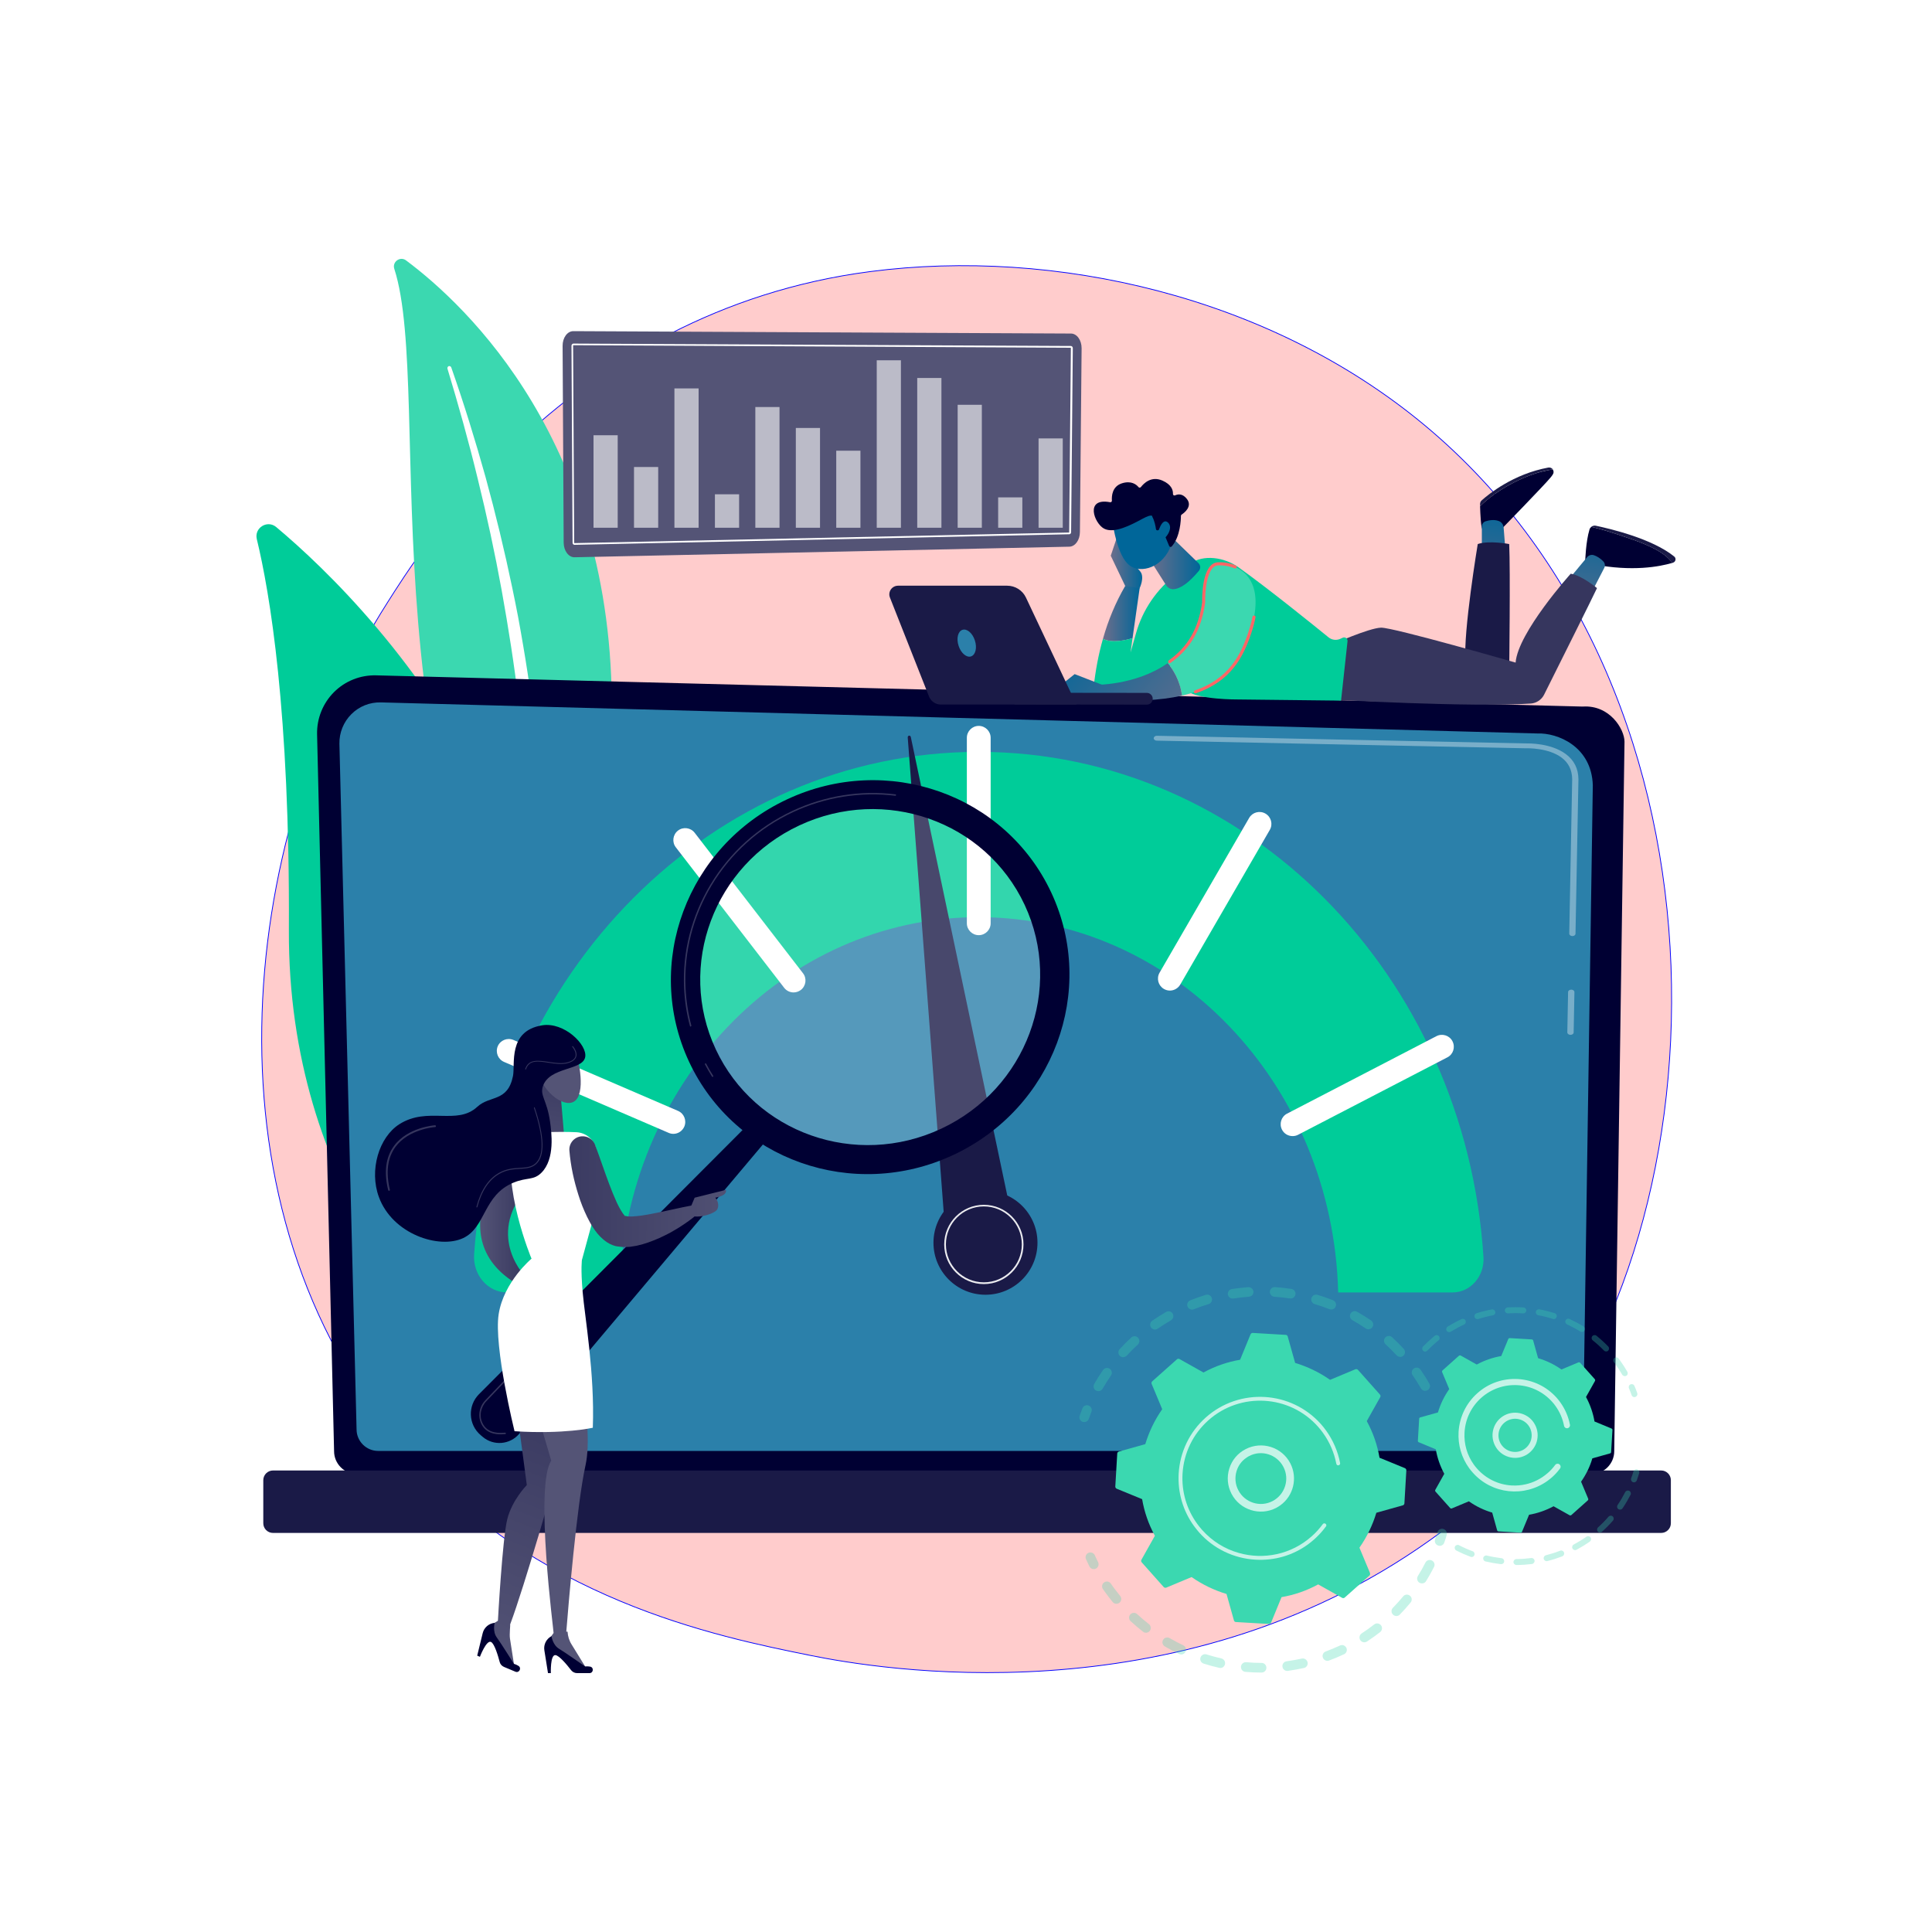 <?xml version="1.0" encoding="utf-8"?>
<!-- Generator: Adobe Illustrator 25.4.1, SVG Export Plug-In . SVG Version: 6.00 Build 0)  -->
<svg version="1.1" xmlns="http://www.w3.org/2000/svg" xmlns:xlink="http://www.w3.org/1999/xlink" x="0px" y="0px"
	 viewBox="0 0 2500 2500" style="enable-background:new 0 0 2500 2500;" xml:space="preserve">
<style type="text/css">
	.st0{fill:#FFFFFF;}
	.st1{fill:#FFCCCC;stroke:#0000FF;stroke-miterlimit:10;}
	.st2{fill:#3BD8B0;}
	.st3{fill:#00CC99;}
	.st4{fill:#000033;}
	.st5{fill:#2B80AA;}
	.st6{fill:#78AEC9;}
	.st7{fill:#1A1A47;}
	.st8{fill:#EBEBEF;}
	.st9{fill:url(#SVGID_1_);}
	.st10{fill:url(#SVGID_00000134934271081965738800000003919594431715959965_);}
	.st11{fill:#36365E;}
	.st12{fill:url(#SVGID_00000151533271517238132050000014382935056890794377_);}
	.st13{fill:url(#SVGID_00000060736436398952593730000002013019880657278096_);}
	.st14{fill:url(#SVGID_00000004526416864060741030000006058288292908603267_);}
	.st15{fill:url(#SVGID_00000177455930333295856740000013405045267834177443_);}
	.st16{fill:url(#SVGID_00000072978378386508998300000009947478543234693531_);}
	.st17{fill:url(#SVGID_00000073716234845389486400000014364519450279740811_);}
	.st18{fill:#FF6666;}
	.st19{fill:url(#SVGID_00000095330556308343103090000006769047239887141801_);}
	.st20{opacity:0.2;fill:#FFFFFF;}
	.st21{fill:url(#SVGID_00000111182409350267469810000005962376168896546983_);}
	.st22{fill:url(#SVGID_00000054263537693167408140000003997354025105942456_);}
	.st23{fill:url(#SVGID_00000108310944600637894170000013903244840406274727_);}
	.st24{fill:url(#SVGID_00000085244346485433470870000003599631506968587424_);}
	.st25{fill:url(#SVGID_00000021820591434837963850000017240684062665788606_);}
	.st26{fill:url(#SVGID_00000011753916493865360460000000025177149913255813_);}
	.st27{fill:url(#SVGID_00000048495937894112607620000013578081855075438227_);}
	.st28{fill:#545476;}
	.st29{opacity:0.6;}
	.st30{opacity:0.3;}
	.st31{opacity:0.7;fill:#FFFFFF;}
</style>
<g id="Background">
	<rect class="st0" width="2500" height="2500"/>
</g>
<g id="Illustration">
	<g>
		<path class="st1" d="M1951.6,1908.3c-37.5,39.2-72.9,64.4-100.9,84.4c-329.2,234.6-718.8,166.2-801.6,149.5
			c-122.3-24.7-358.6-72.3-529.4-271.9c-258.5-301.9-218.2-777.6-17.7-1091.6c36.7-57.4,230.4-376.2,624.2-427.3
			c238.3-30.9,516.1,31.5,717.2,198.8C2265.5,901.7,2235.5,1611.5,1951.6,1908.3z"/>
		<g>
			<path class="st2" d="M510.2,347.8c-2.9-9.1,7.7-16.6,15.3-10.8c77.7,58,269,236.3,266.2,586.3
				c-3.5,439.1,104.7,586.9,227.9,670.5c0,0-159.4-27.8-274.7-177.1C461.9,1050.1,562.6,509.4,510.2,347.8z"/>
			<path class="st0" d="M579,477c14.3,47.2,27.6,94.7,39.2,142.6c11.8,47.8,22.2,96,31,144.4c8.7,48.4,16.4,97,22.1,145.9
				c5.9,48.8,9.7,97.9,13.3,147.1c3.9,49.2,7.6,98.8,16.3,148.1c8.7,49.3,23.4,98.3,46.6,143.1c5.8,11.2,11.8,22.3,18.5,33
				c6.4,10.8,13.3,21.3,20.4,31.7c14.3,20.7,30,40.4,47.1,58.9c34.3,36.9,74.1,68.6,117,94.4c4.5,2.7,10.4,1.3,13.1-3.3
				c2.7-4.4,1.3-10.2-3-12.9l0,0c-10.3-6.6-20.4-13.2-30.2-20.3c-5-3.5-9.8-7.2-14.7-10.8c-4.7-3.8-9.6-7.4-14.2-11.3
				c-18.7-15.4-36.3-32-52.6-49.9c-32.7-35.5-60.3-76.2-82.6-119c-10.9-21.5-20.2-43.9-27.7-66.8c-7.5-23-13.3-46.5-17.7-70.4
				c-8.9-47.9-12.9-96.9-17.2-146.1c-4.3-49.2-9-98.5-15.7-147.6c-3.3-24.6-7-49.1-11.2-73.5c-2-12.2-4.3-24.4-6.5-36.6
				c-2.3-12.2-4.8-24.3-7.3-36.4c-10.1-48.5-21.7-96.6-34.8-144.3c-13.3-47.6-27.9-94.9-44.3-141.6c-0.5-1.3-1.9-2-3.3-1.6
				C579.4,474.3,578.7,475.7,579,477z"/>
		</g>
		<g>
			<g>
				<path class="st3" d="M683.1,1781.7c-5.2,16.8-25.8,22.9-39.4,11.7c-75.1-61.6-271.5-255-269.9-590.2
					c1.4-283.1-24.8-436.7-41.5-505.6c-3.5-14.6,13.6-25.2,25.1-15.6C484.2,788.3,870.1,1172.1,683.1,1781.7z"/>
				<path class="st0" d="M659.4,1783c-0.4,0.3-0.7,0.5-1.1,0.7c-3.4,1.6-7.5,0.2-9.2-3.3c-1.8-3.9-184.5-393.2-200.4-786.8
					c-0.2-3.8,2.8-7,6.6-7.1c3.8-0.2,7,2.8,7.1,6.6c15.8,390.8,197.3,777.6,199.1,781.5C662.9,1777.6,662,1781.1,659.4,1783z"/>
			</g>
		</g>
		<g>
			<path class="st4" d="M432.3,1877.9c0,16.2,13.3,29.5,29.5,29.5h1597.5c16.2,0,29.5-13.3,29.5-29.5l13.3-918.1
				c0-16.2-19.1-47.9-54.2-45.5L486.7,873.9c-20.4-0.5-40.1,7.3-54.5,21.7c-14.4,14.4-22.3,34.1-21.9,54.4L432.3,1877.9z"/>
			<path class="st5" d="M461.4,1849.6c0,15.4,12.6,27.9,27.9,27.9h1531.4c15.4,0,27.9-12.6,27.9-27.9l12.5-833.4
				c-1.5-50.2-45.4-68.2-72.1-67.1L492.9,908.9c-14.3-0.4-28.2,5.1-38.3,15.3c-10.1,10.1-15.7,24-15.4,38.3L461.4,1849.6z"/>
			<g>
				<path class="st6" d="M2032.2,1339.1C2032.2,1339.1,2032.2,1339.1,2032.2,1339.1c-2.3,0-4.1-1.5-4.1-3.2l1-52.2
					c0-1.7,1.9-3.1,4.1-3.1c0,0,0,0,0.1,0c2.3,0,4.1,1.5,4,3.2l-1,52.2C2036.3,1337.7,2034.5,1339.1,2032.2,1339.1z"/>
				<path class="st6" d="M2034.7,1211.3C2034.7,1211.3,2034.6,1211.3,2034.7,1211.3c-2.3,0-4.1-1.5-4.1-3.2l3.8-199.8
					c-0.1-11.9-4.7-21.3-13.9-28.1c-17.1-12.6-44.1-12-45.3-11.9l-478.3-9.9c-2.3,0-4-1.5-4-3.2c0.1-1.7,1.8-3.2,4.2-3.1l478,9.9
					c3-0.1,31.8-0.5,51,13.7c10.8,8,16.3,19,16.4,32.7l-3.8,199.8C2038.7,1209.9,2036.9,1211.3,2034.7,1211.3z"/>
			</g>
			<path class="st7" d="M353.2,1983.6h1796.4c6.8,0,12.5-5.6,12.5-12.5v-55.8c0-6.8-5.6-12.5-12.5-12.5H353.2
				c-6.8,0-12.5,5.6-12.5,12.5v55.8C340.7,1978,346.3,1983.6,353.2,1983.6z"/>
		</g>
		<g>
			<path class="st3" d="M801.4,1672.4c6.8-269.4,212.5-485.6,465.1-485.6s458.3,216.2,465.1,485.6h148c23.2,0,41.6-21,40-45.9
				c-23.5-365.2-306.9-653.6-653.2-653.6c-345.1,0-627.8,286.6-652.9,650.1c-1.8,26.7,17.7,49.4,42.6,49.4H801.4z"/>
			<path class="st0" d="M1266.5,1210.1c-8.5,0-15.4-6.9-15.4-15.4v-240c0-8.5,6.9-15.4,15.4-15.4c8.5,0,15.4,6.9,15.4,15.4v240
				C1281.9,1203.2,1275,1210.1,1266.5,1210.1z"/>
			<path class="st0" d="M1513.8,1281.8c-2.6,0-5.3-0.7-7.7-2.1c-7.4-4.3-9.9-13.7-5.6-21.1l115.9-200.2c4.3-7.4,13.7-9.9,21.1-5.6
				c7.4,4.3,9.9,13.7,5.6,21.1l-115.9,200.2C1524.3,1279,1519.1,1281.8,1513.8,1281.8z"/>
			<path class="st0" d="M1672.6,1470.1c-5.6,0-11-3-13.7-8.3c-3.9-7.6-1-16.9,6.6-20.8l193.2-100.2c7.6-3.9,16.9-1,20.8,6.6
				c3.9,7.6,1,16.9-6.6,20.8l-193.2,100.2C1677.4,1469.6,1675,1470.1,1672.6,1470.1z"/>
			<path class="st0" d="M1026.9,1284.2c-4.6,0-9.2-2.1-12.2-6l-140.2-181.8c-5.2-6.7-3.9-16.4,2.8-21.6c6.7-5.2,16.4-3.9,21.6,2.8
				l140.2,181.8c5.2,6.7,3.9,16.4-2.8,21.6C1033.5,1283.1,1030.2,1284.2,1026.9,1284.2z"/>
			<path class="st0" d="M871.3,1467.2c-2,0-4.1-0.4-6.1-1.3l-213-91.8c-7.8-3.4-11.4-12.4-8.1-20.3c3.4-7.8,12.4-11.4,20.3-8.1
				l213,91.8c7.8,3.4,11.4,12.4,8.1,20.3C882.9,1463.7,877.3,1467.2,871.3,1467.2z"/>
			<path class="st7" d="M1222.8,1590.4l-48.2-636c-0.2-2.9,3.4-3.5,4-0.6l129,613.2L1222.8,1590.4z"/>
			<circle class="st7" cx="1275.2" cy="1608.1" r="67.3"/>
			<path class="st8" d="M1273.1,1661.6c-28.3,0-51.3-23-51.3-51.3c0-28.3,23-51.3,51.3-51.3s51.3,23,51.3,51.3
				C1324.4,1638.5,1301.4,1661.6,1273.1,1661.6z M1273.1,1561.1c-27.1,0-49.1,22-49.1,49.1c0,27.1,22,49.1,49.1,49.1
				c27.1,0,49.1-22,49.1-49.1C1322.2,1583.2,1300.2,1561.1,1273.1,1561.1z"/>
		</g>
		<g>
			<g>
				<path class="st7" d="M1915.3,655c0-0.9-0.1-1.7-0.1-2.4c-0.1-2,0.7-3.9,2.2-5.2c8.6-7.7,40.7-34.1,86.2-42.4
					c2.4-0.4,4.6,0.7,5.8,2.4c-3.8,0.5-8.9,1.4-15.7,3.2C1971.2,616.6,1938.5,632.3,1915.3,655z"/>
				<path class="st4" d="M1993.6,610.7c6.8-1.8,11.9-2.8,15.7-3.2c1.2,1.8,1.5,4.2,0.1,6.3c-0.7,1.2-1.6,2.5-2.8,3.9
					c-7.1,8.9-64.6,67.9-64.6,67.9s-18.2,2.2-23.8-1c-1.8-1-2.7-20-3-29.5C1938.5,632.3,1971.2,616.6,1993.6,610.7z"/>
			</g>
			
				<linearGradient id="SVGID_1_" gradientUnits="userSpaceOnUse" x1="-1186.14" y1="648.858" x2="-1161.313" y2="818.727" gradientTransform="matrix(-1 0 0 1 753.907 0)">
				<stop  offset="0" style="stop-color:#006699"/>
				<stop  offset="1" style="stop-color:#6E6E8B"/>
			</linearGradient>
			<path class="st9" d="M1917.5,716.3v-35.1c0-3,1.9-5.6,4.7-6.6c4.4-1.4,11.1-2.7,17.2-0.4c3.6,1.3,6,4.7,6.3,8.5l2.6,32.8
				L1917.5,716.3z"/>
			<g>
				<path class="st4" d="M2056.8,685.2c0.4-1.4,1.2-2.5,2.3-3.4c7.4,1.5,22.7,5.5,54.2,16.6c36.5,12.9,47.1,24.1,50.2,30.1
					c-15.6,4.6-51.1,11.6-102.1,1.6l-10.1-4.7C2051.3,725.4,2052,700.9,2056.8,685.2z"/>
				<path class="st7" d="M2113.2,698.4c-31.5-11.1-46.8-15.2-54.2-16.6c1.6-1.3,3.8-2,6-1.5c18.1,3.8,72.8,16.6,101.4,39.8
					c2.9,2.3,2,6.9-1.5,8c-0.5,0.2-1,0.3-1.6,0.5C2160.3,722.5,2149.7,711.3,2113.2,698.4z"/>
			</g>
			
				<linearGradient id="SVGID_00000093174007159572459490000006260086089875456418_" gradientUnits="userSpaceOnUse" x1="-1311.227" y1="667.139" x2="-1286.4" y2="837.01" gradientTransform="matrix(-1 0 0 1 753.907 0)">
				<stop  offset="0" style="stop-color:#006699"/>
				<stop  offset="1" style="stop-color:#6E6E8B"/>
			</linearGradient>
			<path style="fill:url(#SVGID_00000093174007159572459490000006260086089875456418_);" d="M2032.4,746.6l21.4-25.7
				c2.1-2.5,5.5-3.5,8.6-2.5c3.4,1.1,8,3.5,12.4,8.2c2.1,2.2,2.5,5.6,1.1,8.3l-15.6,30.2L2032.4,746.6z"/>
			<path class="st7" d="M1952.9,704c0,0-26.2-5-40.7,0c0,0-19.1,114.8-15.8,151.7l56.5,11.5C1952.9,867.2,1954.5,737.9,1952.9,704z"
				/>
			<path class="st11" d="M1721,905.2c0,0,184.8,10.4,259.8,5.2c7.3-0.5,13.9-4.9,17.2-11.4c16.1-32.2,64.3-128.7,68.5-138
				c0,0-19.6-16.4-34-18.6c0,0-68.4,76.1-71.3,115c0,0-158.5-45.6-174.1-45.2c-15.7,0.4-63.7,21.9-63.7,21.9L1721,905.2z"/>
			
				<linearGradient id="SVGID_00000050621467358041851620000005297679323965983403_" gradientUnits="userSpaceOnUse" x1="-724.102" y1="728.86" x2="-683.449" y2="728.86" gradientTransform="matrix(-1 0 0 1 753.907 0)">
				<stop  offset="0" style="stop-color:#006699"/>
				<stop  offset="1" style="stop-color:#6E6E8B"/>
			</linearGradient>
			<path style="fill:url(#SVGID_00000050621467358041851620000005297679323965983403_);" d="M1474.7,761.1c0,0,6.8-14.1,0.9-21.5
				c-5.9-7.4-27.1-30.5-27.1-30.5l-2.5-15.9l-8.7,25.9l18.7,39.1C1456.1,758.2,1467,770.1,1474.7,761.1z"/>
			
				<linearGradient id="SVGID_00000046298192078685027130000012229908028688791734_" gradientUnits="userSpaceOnUse" x1="-720.803" y1="793.965" x2="-673.326" y2="793.965" gradientTransform="matrix(-1 0 0 1 753.907 0)">
				<stop  offset="0" style="stop-color:#006699"/>
				<stop  offset="1" style="stop-color:#6E6E8B"/>
			</linearGradient>
			<path style="fill:url(#SVGID_00000046298192078685027130000012229908028688791734_);" d="M1427.2,826.7
				c6.8-24.1,16.3-47,28.8-68.5l18.7,2.9l-9.2,64.7C1458.5,828,1439.2,832.8,1427.2,826.7z"/>
			<path class="st3" d="M1415.1,889.7c2.4-21.7,6.3-42.8,12.1-63c12,6.1,31.2,1.2,38.3-0.9l-2.6,18.6l7.1-25
				c8.6-30.4,26.9-57.2,52.1-76.3l17.6-13.3c17.3-13.1,44.8-8.5,62.5,4c39.1,27.9,97.1,74.8,116.9,90.9c4.3,3.5,10.1,4.2,15.1,2
				l3.3-1.5c3.1-1.4,6.6,1.1,6.2,4.5l-8.4,76.9l-134.3-1.5c-16.1,0-62.7-1.7-70.2-15.9l-12.4-30.5c-29.1,24.7-66.4,41.7-86.4,46.7
				C1422.7,907.7,1414.1,899.7,1415.1,889.7z"/>
			
				<linearGradient id="SVGID_00000177468806623390668570000000826158217881602491_" gradientUnits="userSpaceOnUse" x1="-799.068" y1="725.472" x2="-733.116" y2="725.472" gradientTransform="matrix(-1 0 0 1 753.907 0)">
				<stop  offset="0" style="stop-color:#006699"/>
				<stop  offset="1" style="stop-color:#6E6E8B"/>
			</linearGradient>
			<path style="fill:url(#SVGID_00000177468806623390668570000000826158217881602491_);" d="M1509.5,688.6l41.3,40.1
				c2.8,2.7,3,7,0.5,10c-12.7,15.2-23.7,23.1-32.7,23.7c-3.9,0.3-7.5-1.8-9.6-5l-21.9-34.6L1509.5,688.6z"/>
			
				<linearGradient id="SVGID_00000090282672484721753340000004895722937778472089_" gradientUnits="userSpaceOnUse" x1="-587.514" y1="857.162" x2="-764.408" y2="1004.165" gradientTransform="matrix(-1 0 0 1 753.907 0)">
				<stop  offset="0" style="stop-color:#006699"/>
				<stop  offset="1" style="stop-color:#6E6E8B"/>
			</linearGradient>
			<polygon style="fill:url(#SVGID_00000090282672484721753340000004895722937778472089_);" points="1426.1,886.1 1390.6,872.3 
				1349.3,905.2 1423.3,905.4 			"/>
			<g>
				
					<linearGradient id="SVGID_00000010297732167917620000000017004527709318441612_" gradientUnits="userSpaceOnUse" x1="1453.675" y1="606.017" x2="1431.181" y2="525.039">
					<stop  offset="0" style="stop-color:#006699"/>
					<stop  offset="1" style="stop-color:#6E6E8B"/>
				</linearGradient>
				<path style="fill:url(#SVGID_00000010297732167917620000000017004527709318441612_);" d="M1440.2,679.3c0,0,5.6,39.6,20.8,51.8
					c15.2,12.2,44.9,3,54.9-26.9l-20-51.1L1440.2,679.3z"/>
				<path class="st4" d="M1498.3,686.2c-1.2,0.4-2.4-0.4-2.5-1.6c-0.5-3.7-1.9-10.9-4.7-15.8c0,0,1.5-5.2-13.1,2.7
					c-14.6,7.9-36.5,19.4-49.4,12.5c-12.6-6.7-25.3-40.4,7.9-34.1c1.3,0.2,2.4-0.8,2.3-2.1c-0.4-5.5,0.1-18.3,13-22.4
					c12.1-3.8,18.7,1.6,21.4,4.9c0.8,1,2.3,0.9,3.1,0c3.6-4.7,13.4-14.8,27.9-8.4c11.9,5.2,13.8,12.6,13.6,17.2
					c-0.1,1.5,1.4,2.5,2.8,1.9c3.6-1.7,9.5-2.6,15.1,4.5c7.8,9.7-3.3,18.2-6.7,20.4c-0.5,0.4-0.9,1-0.9,1.6
					c0,5.1-0.8,27.1-11.9,39.6c-1,1.1-2.7,0.8-3.3-0.6l-8.5-20.3c-0.4-0.9-1.4-1.4-2.4-1.1L1498.3,686.2z"/>
				
					<linearGradient id="SVGID_00000083804184406578078910000001497727604516013739_" gradientUnits="userSpaceOnUse" x1="1481.305" y1="598.342" x2="1458.811" y2="517.364">
					<stop  offset="0" style="stop-color:#006699"/>
					<stop  offset="1" style="stop-color:#6E6E8B"/>
				</linearGradient>
				<path style="fill:url(#SVGID_00000083804184406578078910000001497727604516013739_);" d="M1498.1,690.3c0,0,5.2-21.2,13.1-14.3
					c7.9,6.9-2.1,22-11.1,24.9L1498.1,690.3z"/>
			</g>
			<path class="st2" d="M1557.5,779.7c0,0-1.6-49,18.6-50c25-1.2,65.2,16.9,41.3,88.8c-13.2,39.7-33.2,69.2-87.9,81.6
				c-2.7-20.1-11.8-34.1-18.5-42C1533.3,842.4,1552.2,817.9,1557.5,779.7z"/>
			<path class="st18" d="M1513.5,858.2c0.4,0,0.8-0.1,1.1-0.4c25.7-18.1,39.9-42.8,44.9-77.9c0-0.1,0-0.2,0-0.3
				c-0.4-13.1,1.8-47.3,16.7-48c7.2-0.3,14.8,1,21.3,3.8c1,0.4,2.1,0,2.6-1c0.4-1,0-2.1-1-2.6c-7.1-3.1-15.3-4.5-23.1-4.2
				c-21.4,1-20.5,48.1-20.4,51.9c-4.8,33.8-18.5,57.6-43.2,75c-0.9,0.6-1.1,1.8-0.5,2.7C1512.3,857.9,1512.9,858.2,1513.5,858.2z"/>
			<path class="st18" d="M1546.9,897.2c0.2,0,0.4,0,0.6-0.1c45.4-15.7,61.3-46.7,71.7-78c2.4-7.1,4.2-13.9,5.4-20.3
				c0.2-1.1-0.5-2.1-1.6-2.3c-1.1-0.2-2.1,0.5-2.3,1.6c-1.2,6.2-3,12.8-5.3,19.8c-10.1,30.3-25.4,60.4-69.2,75.5
				c-1,0.4-1.6,1.5-1.2,2.5C1545.3,896.7,1546.1,897.2,1546.9,897.2z"/>
			
				<linearGradient id="SVGID_00000138559990678568480110000014850243653303272087_" gradientUnits="userSpaceOnUse" x1="-625.37" y1="811.609" x2="-802.264" y2="958.612" gradientTransform="matrix(-1 0 0 1 753.907 0)">
				<stop  offset="0" style="stop-color:#006699"/>
				<stop  offset="1" style="stop-color:#6E6E8B"/>
			</linearGradient>
			<path style="fill:url(#SVGID_00000138559990678568480110000014850243653303272087_);" d="M1416.1,905.2l0.1-19
				c0,0,53.3,1.2,94.8-28.1c6.7,7.9,15.9,21.9,18.5,42C1501.8,906.5,1465.2,908.4,1416.1,905.2z"/>
			<g>
				<path class="st7" d="M1484.4,911.8c-0.1,0-0.3,0-0.4,0l-169.6-0.2c-4.2,0-7.6-3.4-7.6-7.6c0-4.2,3.4-7.7,7.6-7.6l169.6,0.2
					c4.2,0,7.6,3.4,7.6,7.6C1491.6,908.3,1488.4,911.6,1484.4,911.8z"/>
				<path class="st7" d="M1162.1,757.9h141.2c10.4,0,19.9,6,24.3,15.4l65.3,138.4h-175.5c-6.7,0-12.7-4.1-15.2-10.3l-50.6-128.1
					C1148.6,765.9,1154.1,757.9,1162.1,757.9z"/>
				<path class="st5" d="M1261.5,828.8c3.1,9.5,0.8,18.7-5,20.6c-5.8,1.9-13.1-4.3-16.1-13.8c-3.1-9.5-0.8-18.7,5-20.6
					C1251.3,813.1,1258.5,819.3,1261.5,828.8z"/>
			</g>
		</g>
		<g>
			<g>
				<path class="st4" d="M973.7,1449.4l-353.9,354.7c-14.8,14.9-13.9,39.2,2.1,52.9l2.6,2.2c14.1,12.1,35.4,10.3,47.4-3.9
					l324.5-385.3L973.7,1449.4z"/>
				
					<ellipse transform="matrix(0.906 -0.424 0.424 0.906 -429.663 596.213)" class="st20" cx="1126" cy="1264.4" rx="232.4" ry="228.2"/>
				<path class="st4" d="M1018.4,1034.4C889,1094.9,832.3,1246.9,891.7,1374c59.4,127,212.5,181,341.9,120.5
					c129.4-60.5,186.1-212.6,126.7-339.6C1300.8,1027.8,1147.8,973.8,1018.4,1034.4z M1217.8,1460.6
					c-110.4,51.6-240.9,5.6-291.6-102.8c-50.7-108.4-2.3-238.1,108.1-289.7c110.4-51.6,240.9-5.6,291.6,102.8
					C1376.5,1279.3,1328.2,1409,1217.8,1460.6z"/>
				<g>
					<path class="st11" d="M922.2,1393.5c-0.3,0-0.7-0.1-0.9-0.4c-3.2-5.1-6.3-10.4-9.1-15.8c-0.2-0.4-0.1-1,0.4-1.2
						c0.4-0.2,1-0.1,1.2,0.4c2.8,5.3,5.9,10.6,9.1,15.6c0.3,0.4,0.1,1-0.3,1.3C922.5,1393.4,922.4,1393.4,922.2,1393.5z
						 M893.8,1328.4c-0.4,0-0.9-0.2-1-0.7c-4.3-16-6.8-32.5-7.6-49c-2.2-46.8,9.6-93.1,34-133.8c25-41.7,61.7-74.8,106.2-95.6
						c41.8-19.6,87.9-27,133.3-21.4c0.5,0.1,0.9,0.5,0.8,1c-0.1,0.5-0.5,0.9-1,0.8c-45-5.5-90.8,1.8-132.3,21.2
						c-44.1,20.6-80.6,53.4-105.4,94.8c-24.2,40.4-35.9,86.4-33.7,132.8c0.8,16.4,3.3,32.8,7.5,48.6c0.1,0.5-0.2,1-0.6,1.1
						C893.9,1328.4,893.8,1328.4,893.8,1328.4z"/>
				</g>
				<path class="st11" d="M653.3,1855.7c-14.9,1.5-25.1-2.8-30.2-12.7c-5.2-10.1-3.2-22.6,5-31.2l41.9-43.9c0.3-0.4,0.9-0.4,1.3,0
					c0.4,0.3,0.4,0.9,0,1.3l-41.9,43.9c-7.7,8.1-9.6,19.8-4.7,29.1c4.8,9.2,14.3,13.1,28.4,11.7c0.2,0,0.3,0,0.5,0
					c0.5,0,0.9,0.3,1,0.8c0.1,0.5-0.3,1-0.8,1C653.6,1855.6,653.5,1855.6,653.3,1855.7z"/>
				<path class="st0" d="M683.6,1755.8c-0.3,0-0.5-0.1-0.7-0.2c-0.4-0.3-0.4-0.9,0-1.3l5.4-5.7c0.3-0.4,0.9-0.4,1.3,0
					c0.4,0.3,0.4,0.9,0,1.3l-5.4,5.7C684,1755.7,683.8,1755.8,683.6,1755.8z"/>
			</g>
			<g>
				
					<linearGradient id="SVGID_00000003083689399254773740000011355163575526760327_" gradientUnits="userSpaceOnUse" x1="606.456" y1="2149.229" x2="749.183" y2="1781.8">
					<stop  offset="0" style="stop-color:#545476"/>
					<stop  offset="1" style="stop-color:#36365E"/>
				</linearGradient>
				<path style="fill:url(#SVGID_00000003083689399254773740000011355163575526760327_);" d="M719.7,1814.3l-50.6,12.6l12.6,94.8
					c0,0-19,19-25.3,44.2c-6.3,25.3-12.1,131.4-12.1,131.4l-12,7.3l-1.5,6.1l34.9,46.9l-5.8-37.3c-0.9-5.9,0.7-18,0.2-18.2
					c19-50.6,59.5-193,59.5-193V1814.3z"/>
				
					<linearGradient id="SVGID_00000047739194767310304840000010953624020917030836_" gradientUnits="userSpaceOnUse" x1="838.938" y1="1892.573" x2="1039.132" y2="1780.104">
					<stop  offset="0" style="stop-color:#545476"/>
					<stop  offset="1" style="stop-color:#36365E"/>
				</linearGradient>
				<path style="fill:url(#SVGID_00000047739194767310304840000010953624020917030836_);" d="M734.4,2111.3c-0.5,0-1.1,0-1.6,0
					c2.4-30.5,13.6-164.6,24.8-214.9c12.6-56.9-19-170.6-19-170.6l-56.9,56.9l31.6,107.4c-21.7,32.5,3.5,222.7,3,222.6l0,0.4
					l-8.2,11.3l1,6.1l50.4,29.7l-19.8-32.2C736.5,2123,734.8,2117.3,734.4,2111.3z"/>
				
					<linearGradient id="SVGID_00000124134954556142089270000014638909576383441083_" gradientUnits="userSpaceOnUse" x1="621.245" y1="1567.958" x2="681.743" y2="1567.958">
					<stop  offset="0" style="stop-color:#545476"/>
					<stop  offset="1" style="stop-color:#36365E"/>
				</linearGradient>
				<path style="fill:url(#SVGID_00000124134954556142089270000014638909576383441083_);" d="M670.5,1473.6c0,0-110.7,124.8,0,188.8
					l11.3-8.2c0,0-55-52.6,0-117.1L670.5,1473.6z"/>
				<path class="st4" d="M762.8,2165h-16.1c-3,0-5.8-1.4-7.7-3.8c-5-6.5-15.4-19.2-20.4-19.5c-6.7-0.4-5.8,23.3-5.8,23.3h-3.7
					l-4.7-29.5c-1.2-7.4,2.5-14.8,9.2-18.3l0,0c0,0,1.5,11.3,9.8,16.3c8.3,5,33.7,22.9,33.7,22.9s3.1-0.4,6.5,0.2
					C768.7,2157.5,768,2165,762.8,2165z"/>
				<path class="st4" d="M667,2163.2l-14.8-6.2c-2.8-1.2-4.9-3.5-5.6-6.4c-2.1-7.9-6.7-23.7-11.2-25.9c-6-3-14.4,19.2-14.4,19.2
					l-3.5-1.5l7.1-29.1c1.8-7.3,8-12.7,15.5-13.3l0,0c0,0-3,11,2.7,18.8c5.7,7.8,22.2,34.2,22.2,34.2s3,0.8,6,2.7
					C675.3,2158.5,671.8,2165.2,667,2163.2z"/>
				<path class="st0" d="M753.1,1629.6c0,0-1.9,11.4,0.9,42.7c2.7,31.3,15.7,104.8,13.1,175.2c0,0-37,8.6-101.3,4.5
					c0,0-27.1-109.8-20.5-151.6c6.6-41.8,42.5-71.7,42.5-71.7L753.1,1629.6z"/>
				
					<linearGradient id="SVGID_00000005259005238814361610000008801305344710092691_" gradientUnits="userSpaceOnUse" x1="696.61" y1="1529.717" x2="726.977" y2="1362.139">
					<stop  offset="0" style="stop-color:#545476"/>
					<stop  offset="1" style="stop-color:#36365E"/>
				</linearGradient>
				<polygon style="fill:url(#SVGID_00000005259005238814361610000008801305344710092691_);" points="725.8,1420.4 730.3,1473.6 
					687.3,1473.6 698,1392.4 				"/>
				<path class="st0" d="M674.6,1466.2c14.8-0.8,48-2.3,71.5-1.1c12.4,0.7,22.7,9.5,25.3,21.7l5.7,27.5c2.1,10.2,1.8,20.8-0.9,30.9
					l-23,84.5c0,0-20.5,12.3-65.4-0.9c0,0-39.5-94.1-23.3-154.3C665.7,1469.8,669.8,1466.5,674.6,1466.2z"/>
				
					<linearGradient id="SVGID_00000140704702187673713580000014596359522298499459_" gradientUnits="userSpaceOnUse" x1="972.603" y1="1542.683" x2="691.432" y2="1541.558">
					<stop  offset="0" style="stop-color:#545476"/>
					<stop  offset="1" style="stop-color:#36365E"/>
				</linearGradient>
				<path style="fill:url(#SVGID_00000140704702187673713580000014596359522298499459_);" d="M770.2,1481.9
					c6.3,16.7,12,34.2,18.2,50.5c3.1,8.2,6.3,16.2,9.7,23.6c1.7,3.7,3.6,7.1,5.3,10.1c1.7,3,3.7,5.6,4.7,6.7
					c0.2,0.2-0.5,0.3-0.7,0.3c-0.1,0,4.3,0.7,5.6,1l5.3,0c7.6-0.4,16.2-1.7,24.8-3.4c17.4-3.2,35.4-7.8,54-11.2l0.1,0
					c3.5-0.7,7,1.7,7.6,5.2c0.4,2.3-0.4,4.6-2.1,6.1c-7.5,6.6-15.4,12-23.6,17.3c-4.1,2.5-8.3,5-12.6,7.4c-4.4,2.2-8.7,4.5-13.3,6.5
					c-9.2,4-18.6,7.7-29.5,10c-2.9,0.5-5.7,1-8.6,1.4c-3.3,0.1-6.3,0.4-9.9,0.2c-1.9-0.2-3.8-0.4-5.8-0.7c-1-0.2-1.8-0.2-3-0.5
					c-1.3-0.4-2.6-0.8-3.9-1.3c-2.7-1-4.5-2.1-6.7-3.4c-1.8-1.2-3.5-2.5-5.1-3.8c-6-5.1-9.7-10.1-12.9-14.9
					c-3.2-4.8-5.8-9.7-8.1-14.4c-4.6-9.5-8.3-18.9-11.2-28.3c-6-18.9-10-37.5-11.7-57.3c-0.8-9.5,6.2-17.8,15.7-18.6
					c7.8-0.7,14.9,4,17.6,11L770.2,1481.9z"/>
				
					<linearGradient id="SVGID_00000168837404339968825640000010436086955675957149_" gradientUnits="userSpaceOnUse" x1="972.545" y1="1557.161" x2="691.374" y2="1556.037">
					<stop  offset="0" style="stop-color:#545476"/>
					<stop  offset="1" style="stop-color:#36365E"/>
				</linearGradient>
				<path style="fill:url(#SVGID_00000168837404339968825640000010436086955675957149_);" d="M891.2,1568l7.7-18.2l40.4-10.1
					c0,0,3.2,7-13.7,10.1c0,0,6.1,6.7,2.8,14.6C925.1,1572.2,890.8,1580.1,891.2,1568z"/>
				
					<linearGradient id="SVGID_00000129193287000013576360000009223648643228144286_" gradientUnits="userSpaceOnUse" x1="666.203" y1="1290.669" x2="602.097" y2="1189.447">
					<stop  offset="0" style="stop-color:#545476"/>
					<stop  offset="1" style="stop-color:#36365E"/>
				</linearGradient>
				<path style="fill:url(#SVGID_00000129193287000013576360000009223648643228144286_);" d="M744,1359c1.5,0.9,13.6,43.5,3.5,61.4
					s-41.1-2.1-49.4-28C689.6,1366.5,703.1,1334.9,744,1359z"/>
				<path class="st4" d="M663.8,1392.4c-6.9,34-29.9,24.7-46.2,39.8c-26.4,24.5-64.1-0.8-100.8,22.5c-26.5,16.8-39.3,59.7-26.5,94.3
					c17.6,48,77.8,67.7,109,53.1c29.8-14,25.6-55.8,65.7-72c17-6.9,25.4-2.4,35.6-12.6c17.9-17.8,13-52.4,11.2-65.7
					c-4-28.9-13.7-34.1-9.1-46.8c9-24.7,51-19.6,54.5-37c3.2-15.9-27.2-46-55.9-41.2C656.8,1334.2,666.9,1377.2,663.8,1392.4z"/>
				<path class="st11" d="M503.4,1540.9c-0.5,0-1-0.4-1.1-0.9c-5.7-23.6-3.1-42.9,7.7-57.4c17.8-24.1,52.5-26.5,52.9-26.5
					c0.5-0.1,1.2,0.4,1.2,1.1c0,0.6-0.4,1.2-1.1,1.2c-0.3,0-34,2.4-51.2,25.6c-10.3,14-12.8,32.6-7.3,55.5c0.1,0.6-0.2,1.3-0.9,1.4
					C503.6,1540.8,503.5,1540.9,503.4,1540.9z"/>
				<path class="st11" d="M617,1562.4c0,0-0.1,0-0.1,0c-0.3-0.1-0.5-0.4-0.4-0.7c5.5-21.2,15.2-35.9,28.8-43.8
					c9.9-5.7,19.2-6.2,27.3-6.7c7.9-0.5,14.7-0.8,20.2-5.7c11.3-10.1,10.7-34.3-1.9-71.9c-0.1-0.3,0.1-0.6,0.4-0.7
					c0.3-0.1,0.6,0.1,0.7,0.4c12.8,38.1,13.3,62.8,1.6,73.2c-5.8,5.1-12.8,5.5-20.9,6c-8,0.5-17.2,1-26.8,6.6
					c-13.3,7.7-22.8,22.2-28.3,43.1C617.5,1562.3,617.3,1562.4,617,1562.4z"/>
				<path class="st11" d="M680.2,1383.9c-0.1,0-0.1,0-0.2,0c-0.3-0.1-0.5-0.4-0.4-0.7c4.4-13.1,17.1-11.1,30.5-9.1
					c8.5,1.3,17.3,2.6,24.7,0.4c5.6-1.6,8.9-4.2,9.8-7.6c1.6-5.8-4.1-12.2-4.1-12.3c-0.2-0.2-0.2-0.6,0-0.8c0.2-0.2,0.6-0.2,0.8,0
					c0.3,0.3,6.2,7,4.4,13.4c-1.1,3.8-4.6,6.6-10.6,8.4c-7.7,2.3-16.6,0.9-25.2-0.4c-13.5-2.1-25.1-3.9-29.2,8.3
					C680.7,1383.8,680.4,1383.9,680.2,1383.9z"/>
			</g>
		</g>
		<g>
			<path class="st28" d="M1385.8,431.6l-643.8-3.1c-7.8-0.1-14.1,8.5-14,19.1l1.4,254.7c0.1,10.6,6.5,19.1,14.3,18.8l640.2-13.7
				c7.4-0.3,13.4-8.5,13.5-18.7l2.2-237.9C1399.7,440.2,1393.5,431.6,1385.8,431.6z"/>
			<path class="st0" d="M743.3,705c-1.4,0-2.4-1.2-2.4-2.8l-1.4-254.7c0-0.7,0.2-1.4,0.6-1.9c0.5-0.6,1.1-1,1.8-1l643.9,3.1
				c0.7,0,1.3,0.4,1.8,1c0.4,0.5,0.6,1.2,0.6,1.9l-2.2,237.9c0,1.6-1,2.8-2.3,2.8h0L743.3,705z M741.8,446.7
				c-0.1,0.2-0.2,0.4-0.2,0.7l1.4,254.7c0,0.4,0.2,0.6,0.2,0.7l640.1-13.7c0.1-0.1,0.2-0.3,0.2-0.6l2.2-237.9c0-0.2-0.1-0.4-0.2-0.6
				L741.8,446.7z"/>
			<g class="st29">
				<rect x="768" y="563.2" class="st0" width="31.3" height="119.7"/>
				<rect x="820.4" y="604.3" class="st0" width="31.3" height="78.6"/>
				<rect x="872.7" y="502.6" class="st0" width="31.3" height="180.3"/>
				<rect x="925.1" y="639.6" class="st0" width="31.3" height="43.3"/>
				<rect x="977.4" y="526.7" class="st0" width="31.3" height="156.2"/>
				<rect x="1029.8" y="553.8" class="st0" width="31.3" height="129.1"/>
				<rect x="1082.1" y="583.2" class="st0" width="31.3" height="99.7"/>
				<rect x="1134.5" y="466.2" class="st0" width="31.3" height="216.7"/>
				<rect x="1186.9" y="489.1" class="st0" width="31.3" height="193.8"/>
				<rect x="1239.2" y="523.8" class="st0" width="31.3" height="159.1"/>
				<rect x="1291.6" y="643.6" class="st0" width="31.3" height="39.3"/>
				<rect x="1343.9" y="567.3" class="st0" width="31.3" height="115.6"/>
			</g>
		</g>
		<g>
			<g>
				<g class="st30">
					<path class="st2" d="M1847.2,1798.9c-3,1.7-6.8,0.7-8.5-2.3c-3.3-5.8-7-11.6-10.8-17.1c-1.9-2.8-1.3-6.6,1.5-8.6
						c0,0,0.1,0,0.1-0.1c2.8-2,6.7-1.3,8.7,1.6c4.1,5.8,7.9,11.9,11.4,18c1.6,2.8,0.8,6.3-1.7,8.2
						C1847.6,1798.6,1847.4,1798.8,1847.2,1798.9z M1807.2,1753.8c-4.6-5-9.4-9.8-14.3-14.3c-2.5-2.3-2.7-6.3-0.4-8.8
						c2.4-2.5,6.3-2.7,8.8-0.4c5.2,4.8,10.3,9.8,15.1,15.1c2.3,2.5,2.2,6.5-0.4,8.8c-0.2,0.2-0.4,0.3-0.6,0.5
						C1813,1756.5,1809.4,1756.1,1807.2,1753.8z M1767.2,1719c-5.5-3.8-11.3-7.4-17.2-10.7c-3-1.7-4.1-5.5-2.4-8.5
						c1.7-3,5.5-4.1,8.5-2.4c6.2,3.5,12.2,7.3,18.1,11.3c2.8,2,3.6,5.8,1.6,8.7c-0.4,0.6-0.9,1.1-1.5,1.5
						C1772.3,1720.4,1769.4,1720.5,1767.2,1719z M1720.3,1694.1c-6.3-2.5-12.7-4.7-19.1-6.6c-3.3-1-5.2-4.5-4.2-7.8
						c1-3.3,4.5-5.2,7.8-4.2c6.8,2,13.6,4.4,20.1,7c3.2,1.3,4.8,4.9,3.5,8.1c-0.5,1.1-1.2,2.1-2.1,2.8
						C1724.6,1694.5,1722.4,1694.9,1720.3,1694.1z M1669.1,1680.2c-6.6-1-13.4-1.8-20.1-2.2c-3.4-0.2-6-3.2-5.8-6.7
						c0.2-3.4,3.2-6,6.7-5.8c7.1,0.5,14.2,1.3,21.2,2.4c3.4,0.5,5.8,3.7,5.2,7.1c-0.3,1.7-1.2,3.2-2.5,4.1
						C1672.4,1680,1670.8,1680.4,1669.1,1680.2z M1616.1,1678c-6.7,0.5-13.5,1.2-20.1,2.3c-3.4,0.5-6.6-1.8-7.1-5.2
						c-0.5-3.4,1.8-6.6,5.2-7.1c7-1.1,14.1-1.9,21.2-2.4c3.4-0.2,6.4,2.4,6.7,5.8c0.2,2.2-0.9,4.3-2.6,5.5
						C1618.4,1677.4,1617.3,1677.9,1616.1,1678z M1418.2,1799.4c-3-1.7-4-5.5-2.3-8.5c3.5-6.1,7.3-12.2,11.4-18.1
						c2-2.8,5.9-3.6,8.7-1.6c2.8,2,3.6,5.9,1.6,8.7c-3.8,5.5-7.5,11.3-10.8,17.1c-0.5,0.8-1.1,1.5-1.8,2
						C1423,1800.4,1420.4,1800.6,1418.2,1799.4z M1563.9,1687.5c-6.4,1.9-12.9,4.2-19.1,6.7c-3.2,1.3-6.8-0.3-8.1-3.5
						c-1.3-3.2,0.3-6.8,3.5-8.1c6.6-2.6,13.3-5,20.1-7.1c3.3-1,6.8,0.9,7.8,4.2c0.8,2.6-0.2,5.4-2.3,6.9
						C1565.2,1687,1564.6,1687.3,1563.9,1687.5z M1449.2,1754.6c-2.5-2.3-2.7-6.3-0.4-8.8c4.8-5.2,9.9-10.3,15.1-15.1
						c2.5-2.3,6.5-2.2,8.8,0.4c2.3,2.5,2.2,6.5-0.4,8.8c-5,4.6-9.8,9.4-14.3,14.3c-0.3,0.3-0.6,0.6-0.9,0.8
						C1454.7,1756.7,1451.4,1756.6,1449.2,1754.6z M1515.2,1708.5c-5.8,3.3-11.6,7-17.1,10.8c-2.8,2-6.7,1.3-8.7-1.6
						c-1.9-2.8-1.3-6.6,1.5-8.6c0,0,0.1-0.1,0.1-0.1c5.8-4,11.9-7.9,18-11.4c3-1.7,6.8-0.7,8.5,2.3c1.6,2.8,0.8,6.3-1.8,8.2
						C1515.6,1708.3,1515.4,1708.4,1515.2,1708.5z"/>
					<path class="st2" d="M1406.7,1839c1-0.7,1.8-1.7,2.2-3c1.1-3,2.2-6.1,3.4-9.1c1.3-3.2-0.3-6.8-3.5-8.1
						c-3.2-1.3-6.8,0.3-8.1,3.5c-1.3,3.2-2.5,6.4-3.6,9.6c-1.1,3.3,0.6,6.8,3.8,8C1403,1840.5,1405.1,1840.1,1406.7,1839z"/>
				</g>
				<g class="st30">
					<path class="st2" d="M1419,2029.2c2.4-1.8,3.3-5.1,1.9-7.9c-1.5-2.9-2.9-5.8-4.2-8.8c-1.4-3.1-5.1-4.5-8.3-3.1
						c-3.2,1.4-4.5,5.1-3.1,8.3c1.4,3.1,2.9,6.2,4.4,9.3c1.6,3.1,5.3,4.3,8.4,2.8C1418.4,2029.6,1418.7,2029.4,1419,2029.2z"/>
					<path class="st2" d="M1768.9,2124.1c-2.9,1.9-6.8,1.1-8.7-1.8c-1.9-2.9-1.1-6.8,1.8-8.7c5.5-3.6,11-7.5,16.2-11.6
						c2.7-2.1,6.7-1.6,8.8,1.1c2.1,2.7,1.6,6.7-1.1,8.8c-2.3,1.8-4.6,3.5-6.9,5.2C1775.7,2119.5,1772.3,2121.8,1768.9,2124.1z
						 M1802.5,2089.3c-2.5-2.4-2.5-6.4-0.1-8.8c4.6-4.7,9.1-9.7,13.3-14.8c2.2-2.7,6.1-3,8.8-0.8c2.7,2.2,3,6.1,0.8,8.8
						c-4.4,5.4-9.2,10.6-14,15.6c-0.3,0.3-0.5,0.5-0.8,0.7C1808.2,2091.7,1804.7,2091.5,1802.5,2089.3z M1739.1,2140.6
						c-6.3,3-12.8,5.7-19.3,8.1c-3.2,1.2-6.8-0.4-8-3.7c-1.2-3.2,0.4-6.8,3.7-8c6.2-2.3,12.4-4.9,18.4-7.7c3.1-1.5,6.8-0.1,8.3,3
						c1.3,2.8,0.4,6-2,7.7C1739.8,2140.3,1739.5,2140.5,1739.1,2140.6z M1836.7,2048c-2.9-1.8-3.8-5.7-2-8.6
						c3.5-5.6,6.8-11.5,9.8-17.4c1.6-3.1,5.3-4.3,8.4-2.7c3.1,1.6,4.3,5.3,2.7,8.4c-3.2,6.2-6.6,12.4-10.3,18.3
						c-0.4,0.7-1,1.3-1.6,1.8C1841.7,2049.2,1838.9,2049.3,1836.7,2048z M1687.1,2158.4c-6.8,1.5-13.7,2.7-20.6,3.7
						c-3.4,0.5-6.6-1.9-7-5.4c-0.5-3.4,1.9-6.6,5.4-7c6.6-0.9,13.2-2.1,19.6-3.5c3.4-0.7,6.7,1.4,7.5,4.8c0.6,2.5-0.5,5-2.4,6.4
						C1688.7,2157.9,1688,2158.2,1687.1,2158.4z M1632.5,2164.3c-7,0-14-0.3-21-0.9c-3.4-0.3-6-3.3-5.7-6.8c0.3-3.4,3.3-6,6.8-5.7
						c6.6,0.6,13.3,0.9,19.9,0.9c3.5,0,6.2,2.8,6.2,6.3c0,2.1-1,3.9-2.6,5.1C1635.1,2163.9,1633.8,2164.3,1632.5,2164.3z
						 M1577.8,2158.2c-6.8-1.5-13.6-3.4-20.3-5.5c-3.3-1-5.1-4.5-4.1-7.8c1-3.3,4.5-5.1,7.8-4.1c6.3,2,12.8,3.7,19.2,5.2
						c3.4,0.8,5.5,4.1,4.7,7.5c-0.3,1.5-1.2,2.8-2.4,3.7C1581.5,2158.2,1579.7,2158.6,1577.8,2158.2z M1525.9,2140.3
						c-6.3-3-12.6-6.3-18.6-9.8c-3-1.7-4-5.6-2.3-8.5c1.7-3,5.6-4,8.5-2.3c5.7,3.3,11.6,6.4,17.6,9.3c3.1,1.5,4.5,5.2,3,8.3
						c-0.5,1-1.2,1.8-2,2.4C1530.4,2141,1528,2141.3,1525.9,2140.3z M1479,2111.4c-5.5-4.3-10.8-8.9-16-13.6
						c-2.5-2.4-2.7-6.3-0.3-8.8c2.3-2.5,6.3-2.7,8.8-0.3c4.9,4.5,10,8.9,15.2,12.9c2.7,2.1,3.2,6.1,1.1,8.8
						c-0.4,0.5-0.8,0.9-1.3,1.2C1484.4,2113.2,1481.3,2113.2,1479,2111.4z M1439.8,2073c-3.3-4-6.4-8.1-9.4-12.2
						c-1.1-1.5-2.2-3-3.2-4.5c-2-2.8-1.3-6.8,1.6-8.7c2.8-2,6.7-1.3,8.7,1.6c1,1.4,2,2.9,3,4.3c2.9,3.9,5.9,7.8,9,11.6
						c2.2,2.7,1.8,6.6-0.9,8.8c-0.1,0.1-0.2,0.2-0.3,0.2C1445.6,2076,1441.9,2075.6,1439.8,2073z"/>
					<path class="st2" d="M1866.7,1999.1c1-0.7,1.8-1.8,2.2-3c1.1-3.2,2.2-6.5,3.1-9.8c1-3.3-0.9-6.8-4.2-7.8
						c-3.3-1-6.8,0.9-7.8,4.2c-0.9,3.1-1.9,6.2-3,9.3c-1.1,3.3,0.6,6.8,3.9,7.9C1863,2000.7,1865.1,2000.3,1866.7,1999.1z"/>
				</g>
				<g>
					<path class="st2" d="M1819.8,1902.7c0.1-1.2-0.7-2.4-1.8-2.9l-32.9-13.5c-2.8-16.4-8.3-32.4-16.5-47.4l17.4-31
						c0.6-1.1,0.5-2.4-0.4-3.4l-28.4-31.9c-0.8-0.9-2.2-1.2-3.3-0.8l-32.8,13.7c-14-9.8-29.3-17.1-45.2-21.9l-9.6-34.2
						c-0.3-1.2-1.4-2.1-2.6-2.1l-42.6-2.5c-1.2-0.1-2.4,0.7-2.9,1.8l-13.5,32.9c-16.4,2.8-32.4,8.3-47.4,16.5l-31-17.4
						c-1.1-0.6-2.4-0.5-3.4,0.4l-31.9,28.4c-0.9,0.8-1.2,2.2-0.8,3.3l13.7,32.8c-9.8,14-17.1,29.3-21.9,45.2l-34.2,9.6
						c-1.2,0.3-2.1,1.4-2.1,2.6l-2.5,42.6c-0.1,1.2,0.7,2.4,1.8,2.9l32.9,13.5c2.8,16.4,8.3,32.4,16.5,47.4l-17.4,31
						c-0.6,1.1-0.5,2.4,0.4,3.4l28.4,31.9c0.8,0.9,2.2,1.2,3.3,0.8l32.8-13.7c14,9.8,29.3,17.1,45.2,21.9l9.6,34.2
						c0.3,1.2,1.4,2.1,2.6,2.1l42.6,2.5c1.2,0.1,2.4-0.7,2.9-1.8l13.5-32.9c16.4-2.8,32.4-8.3,47.4-16.5l31,17.4
						c1.1,0.6,2.4,0.5,3.4-0.4l31.9-28.4c0.9-0.8,1.2-2.2,0.8-3.3l-13.7-32.8c9.8-14,17.1-29.3,21.9-45.2l34.2-9.6
						c1.2-0.3,2.1-1.4,2.1-2.6L1819.8,1902.7z"/>
					<path class="st31" d="M1651.4,1951.2c-21,10.9-46.9,2.7-57.8-18.2c-5.3-10.2-6.3-21.8-2.9-32.7c3.4-10.9,10.9-19.9,21.1-25.1
						c21-10.9,46.9-2.7,57.8,18.2c9.9,19.1,4.1,42.3-12.9,54.5C1655,1949.1,1653.3,1950.2,1651.4,1951.2z M1600.2,1903.3
						c-2.6,8.4-1.9,17.3,2.2,25.1c8.4,16.1,28.3,22.4,44.3,14c16.1-8.4,22.4-28.3,14-44.3c-8.4-16.1-28.3-22.4-44.3-14
						c-1.5,0.8-2.8,1.6-4.1,2.6C1606.6,1890.6,1602.4,1896.4,1600.2,1903.3z"/>
					<path class="st31" d="M1692.3,1998.6c2.9-2.1,5.7-4.4,8.4-6.8l0,0c0.9-0.8,1.7-1.5,2.5-2.3c4.1-3.9,7.9-8.1,11.3-12.6
						c0-0.1,0.1-0.1,0.1-0.2c0.1-0.2,0.3-0.3,0.4-0.5c0.3-0.3,0.5-0.7,0.8-1c0.7-0.9,0.6-2.1,0-2.9c-0.2-0.2-0.3-0.4-0.6-0.6
						c-1.1-0.8-2.7-0.6-3.5,0.5c-4.2,5.7-9,11.1-14.4,15.8c-26.6,23.7-62.4,30.6-94.3,21.5c-17.8-5-34.3-15-47.5-29.8
						c-2.3-2.6-4.5-5.3-6.5-8.1c-13.5-18.7-20.1-41.2-18.8-64.6c1.6-26.8,13.5-51.4,33.5-69.2c41.4-36.8,105-33.1,141.8,8.3
						c2.3,2.6,4.4,5.2,6.4,8c8.6,11.9,14.5,25.6,17.3,40c0.1,0.4,0.2,0.7,0.4,1c0.5,0.8,1.5,1.2,2.5,1c1.4-0.3,2.3-1.6,2-2.9
						c-2.9-15.2-9.1-29.5-18.1-42c-2.1-2.9-4.3-5.7-6.7-8.4c-38.7-43.4-105.4-47.3-148.9-8.7c-21,18.7-33.5,44.5-35.2,72.6
						c-1.4,24.5,5.5,48.2,19.7,67.8c2.1,2.9,4.4,5.7,6.8,8.5c18.7,21,44.5,33.5,72.6,35.2C1649,2019.7,1672.7,2012.8,1692.3,1998.6z
						"/>
				</g>
			</g>
			<g>
				<g class="st30">
					<path class="st2" d="M2117.2,1807c1.4-1,2-2.8,1.4-4.4c-1.1-3.1-2.3-6.2-3.6-9.2c-0.8-2-3.1-2.9-5.1-2c-2,0.8-2.9,3.1-2,5.1
						c1.2,2.9,2.4,5.8,3.4,8.8c0.7,2,2.9,3.1,4.9,2.3C2116.6,1807.3,2116.9,1807.2,2117.2,1807z"/>
					<path class="st2" d="M2104.4,1780.2c-1.8,1.1-4.2,0.4-5.3-1.4c-2.7-4.7-5.7-9.2-8.8-13.6c-0.7-0.9-1.3-1.8-2-2.7
						c-1.3-1.7-0.9-4.1,0.8-5.4c1.7-1.2,4.1-0.9,5.4,0.8c0.7,1,1.4,1.9,2.1,2.9c3.3,4.6,6.4,9.4,9.2,14.3c1,1.7,0.5,3.9-1.1,5.1
						C2104.6,1780.1,2104.5,1780.1,2104.4,1780.2z M2075.5,1747.6c-4.5-4.7-9.4-9.1-14.5-13.2c-1.7-1.3-1.9-3.8-0.6-5.4
						c1.3-1.6,3.8-1.9,5.4-0.6c5.3,4.3,10.4,8.9,15.2,13.9c1.5,1.5,1.4,4-0.1,5.5c-0.1,0.1-0.3,0.2-0.4,0.4
						C2079,1749.1,2076.9,1749,2075.5,1747.6z M2045,1723c-5.5-3.4-11.4-6.5-17.3-9.3c-1.9-0.9-2.8-3.2-1.9-5.1
						c0.9-1.9,3.2-2.8,5.1-1.9c6.2,2.9,12.3,6.1,18.1,9.7c1.8,1.1,2.4,3.5,1.3,5.3c-0.3,0.4-0.6,0.8-1,1.1
						C2048.1,1723.7,2046.4,1723.8,2045,1723z M2009.5,1706.7c-6.2-2-12.6-3.6-19-4.8c-2.1-0.4-3.5-2.4-3.1-4.5
						c0.4-2.1,2.4-3.5,4.5-3.1c6.7,1.2,13.4,2.9,19.9,5c2,0.6,3.2,2.8,2.5,4.8c-0.3,0.8-0.8,1.5-1.4,2
						C2011.9,1706.8,2010.7,1707.1,2009.5,1706.7z M1971,1699.5c-6.5-0.4-13.1-0.4-19.6,0c-2.1,0.1-4-1.5-4.1-3.6s1.5-4,3.6-4.1
						c6.8-0.4,13.7-0.4,20.5,0c2.1,0.1,3.7,2,3.6,4.1c-0.1,1.2-0.7,2.2-1.6,2.9C1972.8,1699.3,1971.9,1699.6,1971,1699.5z
						 M1931.9,1702c-6.4,1.2-12.8,2.8-19,4.8c-2,0.6-4.2-0.5-4.9-2.5c-0.6-2,0.5-4.2,2.5-4.9c6.5-2.1,13.2-3.8,19.9-5
						c2.1-0.4,4.1,1,4.5,3.1c0.3,1.5-0.4,3-1.5,3.8C1933,1701.6,1932.5,1701.9,1931.9,1702z M1894.6,1713.9
						c-5.9,2.7-11.7,5.9-17.3,9.3c-1.8,1.1-4.2,0.6-5.3-1.2c-1.1-1.8-0.6-4.2,1.2-5.3c5.8-3.6,11.9-6.9,18.1-9.8
						c1.9-0.9,4.2-0.1,5.1,1.9c0.8,1.7,0.2,3.7-1.2,4.7C1895.1,1713.6,1894.9,1713.7,1894.6,1713.9z M1841.5,1747.9
						c-1.5-1.5-1.6-3.9-0.1-5.5c4.1-4.2,8.5-8.3,13.1-12.2c0.7-0.6,1.4-1.2,2.1-1.7c1.6-1.4,4.1-1.1,5.4,0.6
						c1.3,1.7,1.1,4.1-0.6,5.4c-0.7,0.5-1.3,1.1-2,1.6c-4.4,3.7-8.6,7.6-12.5,11.6c-0.2,0.2-0.3,0.3-0.5,0.4
						C1844.9,1749.3,1842.8,1749.2,1841.5,1747.9z"/>
				</g>
				<g class="st30">
					<path class="st2" d="M2057.2,1994.8c-5.5,3.9-11.3,7.4-17.2,10.6c-1.9,1-4.2,0.3-5.2-1.6c-1-1.9-0.3-4.2,1.6-5.2
						c5.6-3,11.2-6.4,16.4-10.1c1.7-1.2,4.2-0.8,5.4,0.9C2059.4,1991.1,2059,1993.5,2057.2,1994.8
						C2057.2,1994.8,2057.2,1994.8,2057.2,1994.8z M2067.6,1981.9c-1.4-1.6-1.3-4,0.3-5.5c4.8-4.3,9.3-8.9,13.5-13.8
						c1.4-1.6,3.8-1.8,5.4-0.4c1.6,1.4,1.8,3.8,0.4,5.4c-4.4,5.1-9.2,9.9-14.2,14.4c-0.1,0.1-0.2,0.2-0.3,0.3
						C2071.1,1983.6,2068.9,1983.4,2067.6,1981.9z M2021.6,2013.9c-6.3,2.4-12.8,4.5-19.3,6.1c-2.1,0.5-4.2-0.7-4.7-2.8
						c-0.5-2.1,0.7-4.2,2.8-4.7c6.2-1.6,12.4-3.5,18.4-5.9c2-0.8,4.2,0.2,5,2.2c0.6,1.7,0.1,3.5-1.3,4.5
						C2022.2,2013.6,2021.9,2013.7,2021.6,2013.9z M2094.2,1952.8c-1.8-1.2-2.2-3.6-1-5.4c3.6-5.3,6.9-10.9,9.8-16.6
						c1-1.9,3.3-2.6,5.2-1.7c1.9,1,2.7,3.3,1.7,5.2c-3.1,6-6.5,11.8-10.3,17.4c-0.3,0.4-0.6,0.7-0.9,1
						C2097.3,1953.6,2095.6,1953.7,2094.2,1952.8z M1982.5,2023.8c-6.7,0.8-13.5,1.3-20.2,1.3c-2.1,0-3.9-1.7-3.9-3.8
						c0-2.1,1.7-3.9,3.8-3.9c6.4,0,12.9-0.5,19.2-1.3c2.1-0.3,4,1.2,4.3,3.3c0.2,1.4-0.5,2.8-1.6,3.6
						C1983.8,2023.4,1983.2,2023.7,1982.5,2023.8z M1942.1,2024c-6.7-0.8-13.4-2-19.9-3.5c-2.1-0.5-3.3-2.6-2.9-4.7
						c0.5-2.1,2.6-3.4,4.7-2.9c6.2,1.5,12.6,2.6,19,3.4c2.1,0.2,3.6,2.2,3.4,4.3c-0.1,1.1-0.7,2.1-1.6,2.7
						C1944.1,2023.8,1943.1,2024.1,1942.1,2024z M1902.9,2014.5c-6.3-2.4-12.5-5.1-18.5-8.2c-1.9-1-2.6-3.3-1.6-5.2
						c1-1.9,3.3-2.6,5.2-1.6c5.7,3,11.6,5.6,17.6,7.8c2,0.7,3,3,2.3,5c-0.3,0.7-0.8,1.3-1.4,1.8
						C1905.5,2014.8,1904.1,2015,1902.9,2014.5z"/>
					<path class="st2" d="M2116.6,1917.4c0.6-0.4,1.1-1.1,1.4-1.8c1.1-3.1,2.2-6.3,3.1-9.4c0.6-2-0.6-4.2-2.6-4.8
						c-2-0.6-4.2,0.6-4.8,2.6c-0.9,3-1.9,6-3,8.9c-0.7,2,0.3,4.2,2.3,5C2114.3,1918.4,2115.6,1918.1,2116.6,1917.4z"/>
				</g>
				<g>
					<path class="st2" d="M2086.5,1850.4c0-0.8-0.4-1.6-1.2-1.9l-22-9.1c-1.9-11-5.6-21.7-11-31.7l11.6-20.7
						c0.4-0.7,0.3-1.6-0.2-2.3l-19-21.3c-0.6-0.6-1.4-0.8-2.2-0.5l-22,9.2c-9.4-6.6-19.6-11.5-30.2-14.6l-6.4-22.9
						c-0.2-0.8-0.9-1.4-1.8-1.4l-28.5-1.7c-0.8,0-1.6,0.4-1.9,1.2l-9.1,22c-11,1.9-21.7,5.6-31.7,11l-20.7-11.6
						c-0.7-0.4-1.6-0.3-2.3,0.2l-21.3,19c-0.6,0.6-0.8,1.4-0.5,2.2l9.2,22c-6.6,9.4-11.5,19.6-14.6,30.2l-22.9,6.4
						c-0.8,0.2-1.4,0.9-1.4,1.8l-1.7,28.5c0,0.8,0.4,1.6,1.2,1.9l22,9.1c1.9,11,5.6,21.7,11,31.7l-11.6,20.7
						c-0.4,0.7-0.3,1.6,0.2,2.3l19,21.3c0.6,0.6,1.4,0.8,2.2,0.5l22-9.2c9.4,6.6,19.6,11.5,30.2,14.6l6.4,22.9
						c0.2,0.8,0.9,1.4,1.8,1.4l28.5,1.7c0.8,0,1.6-0.4,1.9-1.2l9.1-22c11-1.9,21.7-5.6,31.7-11l20.7,11.6c0.7,0.4,1.6,0.3,2.3-0.2
						l21.3-19c0.6-0.6,0.8-1.4,0.5-2.2l-9.2-22c6.6-9.4,11.5-19.6,14.6-30.2l22.9-6.4c0.8-0.2,1.4-0.9,1.4-1.8L2086.5,1850.4z"/>
					<path class="st31" d="M1974,1883.2c-6.9,3.6-14.8,4.3-22.3,1.9c-7.4-2.3-13.5-7.4-17.1-14.4c-7.4-14.3-1.9-31.9,12.4-39.4
						c14.3-7.4,32-1.9,39.4,12.4c3.6,6.9,4.3,14.8,2,22.3c-1.9,6-5.6,11.2-10.7,14.9C1976.5,1881.8,1975.3,1882.6,1974,1883.2z
						 M1941.4,1867.2c2.7,5.1,7.1,8.8,12.6,10.6c5.5,1.7,11.3,1.2,16.4-1.4l0,0c5.1-2.7,8.8-7.1,10.6-12.6
						c1.7-5.5,1.2-11.3-1.4-16.4c-5.5-10.5-18.5-14.6-29-9.1c-0.9,0.5-1.8,1-2.7,1.7C1939.4,1846.1,1936.5,1857.7,1941.4,1867.2z"/>
					<path class="st31" d="M2002.5,1916.2c2-1.4,3.9-3,5.8-4.6c3.7-3.3,7.1-7,10-10.9c0.1-0.2,0.3-0.4,0.4-0.5c1-1.4,1-3.2,0-4.5
						c-0.2-0.3-0.5-0.6-0.9-0.9c-1.7-1.3-4.1-0.9-5.4,0.8c-2.7,3.7-5.9,7.2-9.3,10.2l0,0c-0.2,0.2-0.4,0.3-0.6,0.5
						c-8.3,7.2-18,12.1-28.4,14.4c-5.7,1.3-11.5,1.8-17.4,1.5c0,0-0.1,0-0.1,0c-0.1,0-0.3,0-0.4,0c-17.3-1-33.2-8.7-44.8-21.7
						c-1.5-1.7-2.9-3.4-4.2-5.2c-8.7-12.1-13-26.7-12.1-41.8c1-17.3,8.7-33.2,21.7-44.8c13-11.5,29.7-17.3,47-16.3
						c17.3,1,33.2,8.7,44.8,21.7c1.5,1.6,2.9,3.4,4.1,5.1c5.6,7.7,9.4,16.6,11.2,25.9c0.1,0.6,0.3,1.1,0.7,1.5
						c0.8,1.2,2.3,1.8,3.8,1.5c2.1-0.4,3.5-2.4,3.1-4.5c-2-10.5-6.3-20.4-12.5-29c-1.4-2-3-3.9-4.6-5.8
						c-12.9-14.5-30.7-23.1-50.1-24.3c-19.4-1.1-38.1,5.3-52.6,18.3c-14.5,12.9-23.1,30.7-24.3,50.1c-1,16.9,3.8,33.2,13.6,46.8
						c1.5,2,3,4,4.7,5.8C1930.6,1933.7,1972.6,1937.8,2002.5,1916.2z"/>
				</g>
			</g>
		</g>
	</g>
</g>
</svg>
